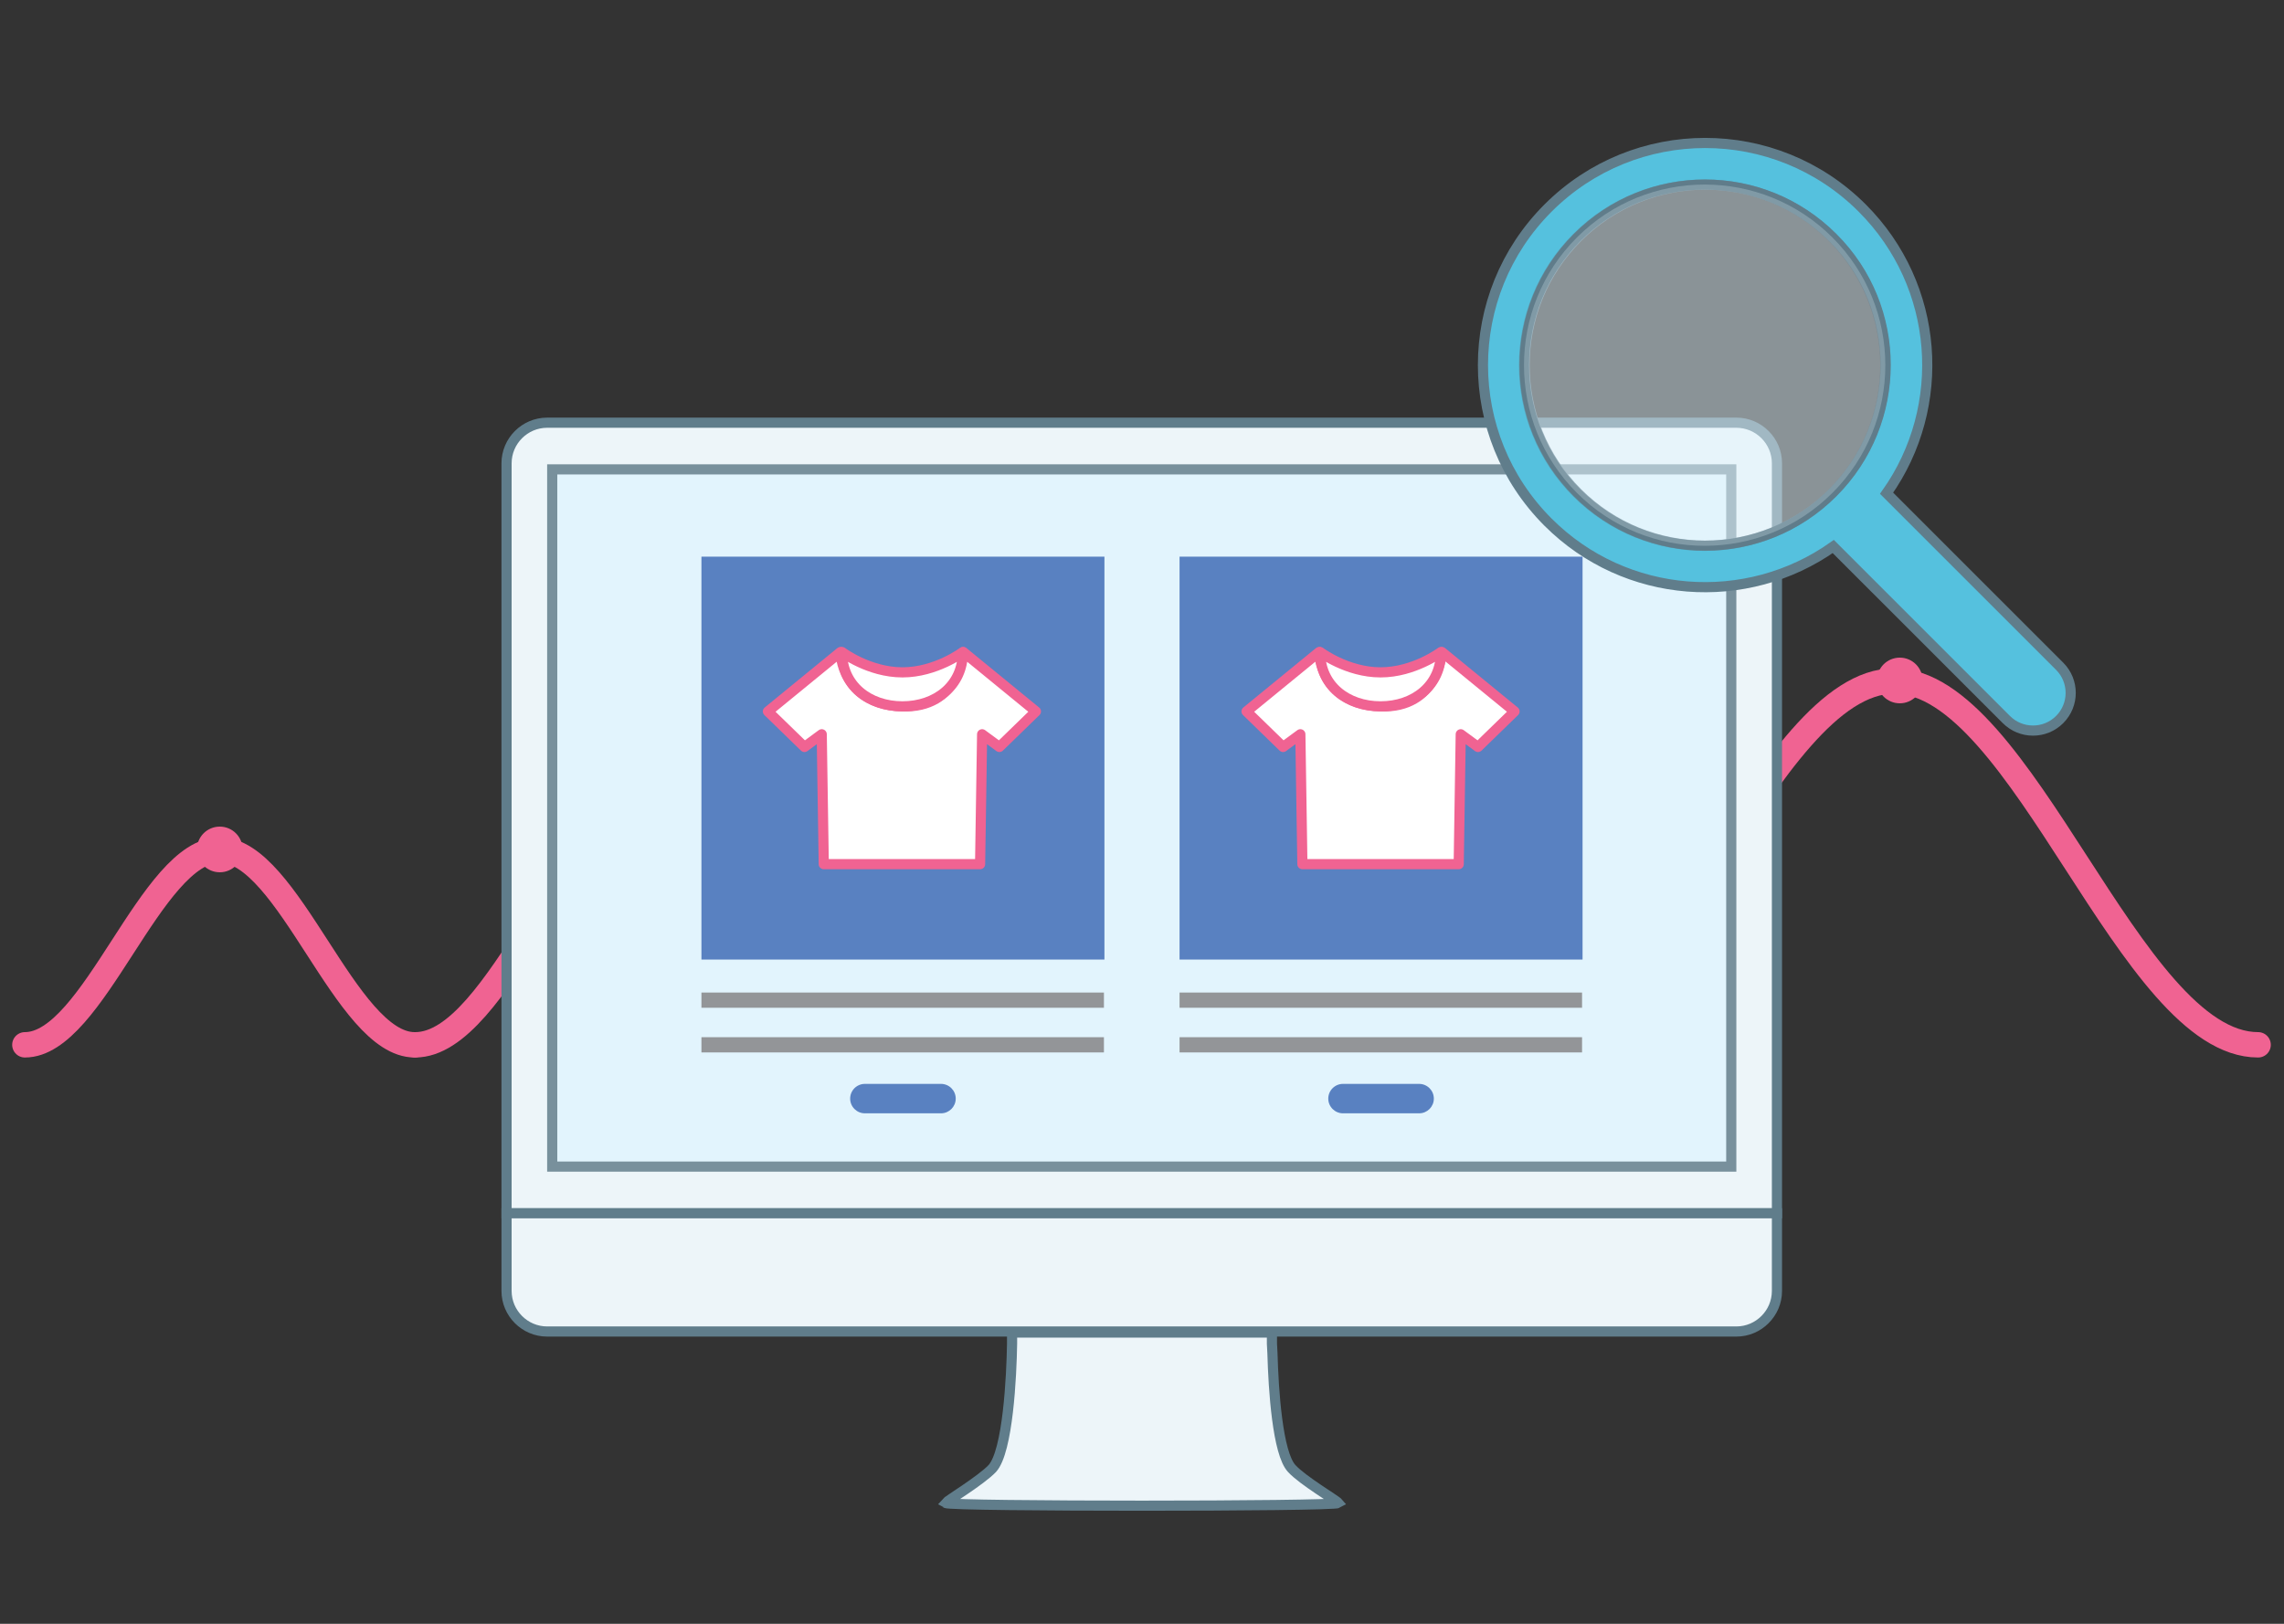 <?xml version="1.0" encoding="utf-8"?>
<!-- Generator: Adobe Illustrator 19.2.0, SVG Export Plug-In . SVG Version: 6.00 Build 0)  -->
<svg version="1.1" id="Layer_1" xmlns="http://www.w3.org/2000/svg" xmlns:xlink="http://www.w3.org/1999/xlink" x="0px" y="0px"
	 viewBox="0 0 450 320" style="enable-background:new 0 0 450 320;" xml:space="preserve">
<rect x="0" y="0" width="450" height="320" fill="#333333" stroke="none"/>
<style type="text/css">
	.st0{fill:none;stroke:#F06392;stroke-width:5;stroke-linecap:round;stroke-linejoin:round;stroke-miterlimit:10;}
	.st1{fill:#F06392;stroke:#F06392;stroke-linecap:round;stroke-linejoin:round;stroke-miterlimit:10;}
	.st2{fill:#EDF5F9;stroke:#607D8B;stroke-width:2;stroke-miterlimit:10;}
	.st3{fill:#E2F4FD;stroke:#78909C;stroke-width:2;stroke-miterlimit:10;}
	.st4{fill:#5981C1;}
	.st5{fill:#FFFFFF;stroke:#F06392;stroke-width:2;stroke-linecap:round;stroke-linejoin:round;stroke-miterlimit:10;}
	.st6{fill:none;stroke:#939598;stroke-width:3;stroke-miterlimit:10;}
	.st7{fill:#55C1DE;stroke:#607D8B;stroke-width:2;stroke-miterlimit:10;}
	.st8{opacity:0.5;fill:#E2F4FD;stroke:#607D8B;stroke-width:2;stroke-miterlimit:10;}
</style>
<g>
	<g>
		<g>
			<path class="st0" d="M301.5,205.9c25.4,0,46.4-71.7,71.7-71.7c25.4,0,46.4,71.7,71.7,71.7"/>
			<path class="st0" d="M175.5,205.9c22.3,0,40.7-63,63-63s40.7,63,63,63"/>
			<path class="st0" d="M81.8,205.9c16.6,0,30.3-46.9,46.9-46.9s30.3,46.9,46.9,46.9"/>
			<path class="st0" d="M4.9,205.9c13.6,0,24.8-38.4,38.4-38.4s24.8,38.4,38.4,38.4"/>
			<circle class="st1" cx="43.3" cy="167.4" r="4"/>
			<circle class="st1" cx="128.9" cy="159" r="4"/>
			<circle class="st1" cx="239.1" cy="142.9" r="4"/>
		</g>
		<circle class="st1" cx="374.3" cy="134.1" r="4"/>
	</g>
	<g>
		<g>
			<path class="st2" d="M350.1,239.1H99.8V91.3c0-4.4,3.6-8,8-8h234.3c4.4,0,8,3.6,8,8V239.1z"/>
			<path class="st2" d="M99.8,239.1h250.3v15.3c0,4.4-3.6,8-8,8H107.8c-4.4,0-8-3.6-8-8V239.1z"/>
			<rect x="108.8" y="92.5" class="st3" width="232.3" height="137.4"/>
			<path class="st2" d="M186.3,296.2c1.1,0.7,76.3,0.7,77.4,0c-0.5-0.6-7-4.4-9.2-6.8c-2.8-3-3.6-15.5-3.8-22.7l-0.1-1.9
				c0-1.1,0-1.9,0-2.2l-51.2,0c0,0.4,0,1.2,0,2.2c-0.1,6.3-0.8,21.2-3.9,24.6C193.2,291.8,186.7,295.7,186.3,296.2z"/>
		</g>
		<g>
			<g>
				<rect x="232.4" y="109.7" class="st4" width="79.4" height="79.4"/>
				<g>
					<path class="st5" d="M284.1,128.5l14.3,11.7l-7.2,7l-3.4-2.5l-0.4,25.6H272h-15.4l-0.4-25.6l-3.4,2.5l-7.2-7l14.3-11.7
						c0,0,0.1,10.2,12,10.7C283.3,139.7,284.1,128.5,284.1,128.5z"/>
					<path class="st5" d="M283.9,128.5c0,6.6-5.3,10.7-11.9,10.7c-6.6,0-11.9-4.1-11.9-10.7c0,0,5.3,4,11.9,4
						C278.6,132.5,283.9,128.5,283.9,128.5z"/>
				</g>
			</g>
			<line class="st6" x1="232.4" y1="205.9" x2="311.7" y2="205.9"/>
			<line class="st6" x1="232.4" y1="197.1" x2="311.7" y2="197.1"/>
			<path class="st4" d="M279.6,219.4h-15c-1.6,0-2.9-1.3-2.9-2.9v0c0-1.6,1.3-2.9,2.9-2.9h15c1.6,0,2.9,1.3,2.9,2.9v0
				C282.5,218.1,281.2,219.4,279.6,219.4z"/>
		</g>
		<g>
			<g>
				<rect x="138.2" y="109.7" class="st4" width="79.4" height="79.4"/>
				<g>
					<path class="st5" d="M189.8,128.5l14.3,11.7l-7.2,7l-3.4-2.5l-0.4,25.6h-15.4h-15.4l-0.4-25.6l-3.4,2.5l-7.2-7l14.3-11.7
						c0,0,0.1,10.2,12,10.7C189.1,139.7,189.8,128.5,189.8,128.5z"/>
					<path class="st5" d="M189.7,128.5c0,6.6-5.3,10.7-11.9,10.7s-11.9-4.1-11.9-10.7c0,0,5.3,4,11.9,4S189.7,128.5,189.7,128.5z"/>
				</g>
			</g>
			<line class="st6" x1="138.2" y1="205.9" x2="217.5" y2="205.9"/>
			<line class="st6" x1="138.2" y1="197.1" x2="217.5" y2="197.1"/>
			<path class="st4" d="M185.4,219.4h-15c-1.6,0-2.9-1.3-2.9-2.9v0c0-1.6,1.3-2.9,2.9-2.9h15c1.6,0,2.9,1.3,2.9,2.9v0
				C188.3,218.1,187,219.4,185.4,219.4z"/>
		</g>
	</g>
	<g>
		<g>
			<path class="st7" d="M405.8,131.3l-34.1-34.1c12.1-17.1,10.5-40.9-4.8-56.2c-17.1-17.1-44.8-17.1-61.9,0
				c-17.1,17.1-17.1,44.8,0,61.9c15.3,15.3,39.1,16.9,56.2,4.8l34.1,34.1c2.9,2.9,7.6,2.9,10.5,0
				C408.7,138.9,408.7,134.2,405.8,131.3z M361.1,97.1c-13.9,13.9-36.4,13.9-50.3,0c-13.9-13.9-13.9-36.4,0-50.3
				c13.9-13.9,36.4-13.9,50.3,0C375,60.6,375,83.2,361.1,97.1z"/>
		</g>
		
			<ellipse transform="matrix(0.707 -0.707 0.707 0.707 47.543 258.613)" class="st8" cx="335.9" cy="71.9" rx="35.6" ry="35.6"/>
	</g>
</g>
</svg>
